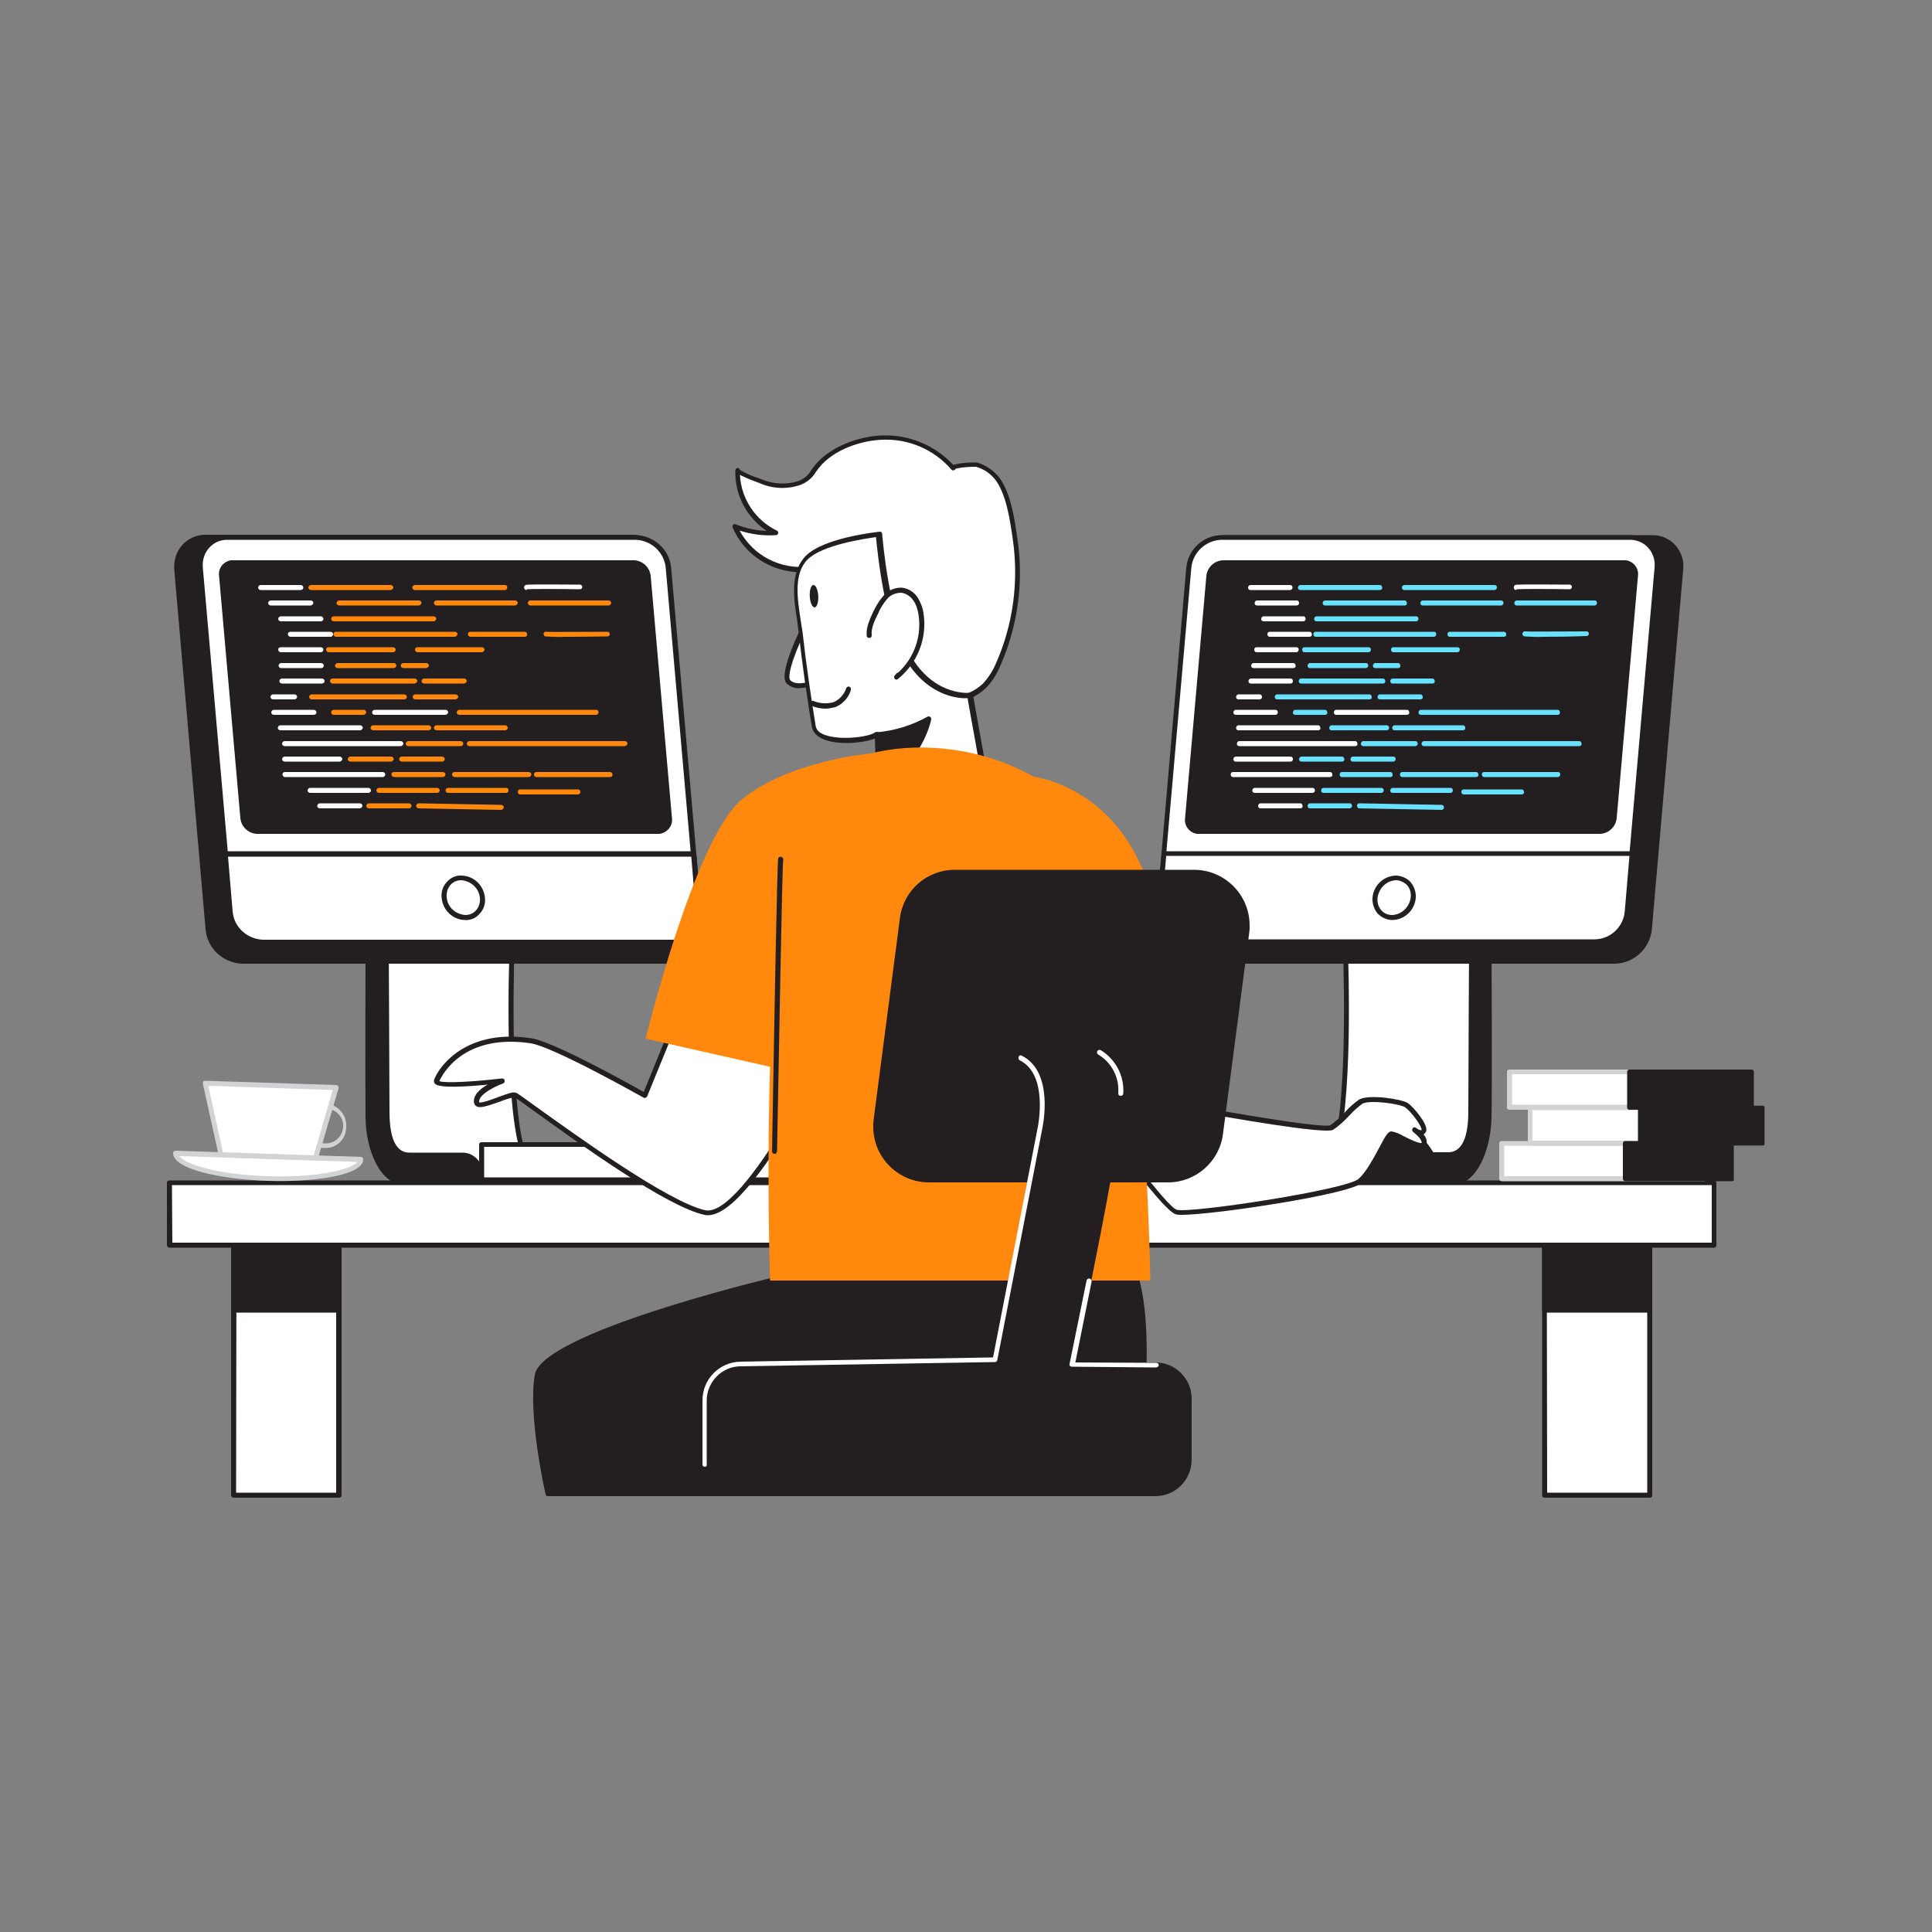 <?xml version="1.0" encoding="UTF-8" standalone="no"?> <svg xmlns="http://www.w3.org/2000/svg" xmlns:xlink="http://www.w3.org/1999/xlink" xmlns:serif="http://www.serif.com/" width="100%" height="100%" viewBox="0 0 500 500" version="1.1" xml:space="preserve" style="fill-rule:evenodd;clip-rule:evenodd;stroke-linejoin:round;stroke-miterlimit:2;"><rect x="0" y="0" width="500" height="500" fill="#808080" stroke="none"/> <g id="Screen_1_coding-2-31"> <path d="M132.6,243.8C132.6,243.8 130.9,285 135.5,298.6L156.6,298.6C158.8,298.6 160.8,300.1 161.5,302.2L162.6,306L108.8,306C104.7,303.3 101.3,299.8 98.8,295.7C95.2,289.3 97.4,243.9 97.4,243.9L132.6,243.9L132.6,243.8Z" style="fill:white;fill-rule:nonzero;"></path> <path d="M162.6,306.6L108.8,306.6C108.7,306.6 108.6,306.6 108.5,306.5C104.4,303.8 100.9,300.2 98.3,296C94.6,289.5 96.7,245.7 96.8,243.8C96.8,243.5 97.1,243.2 97.5,243.2L132.5,243.2C132.7,243.2 132.8,243.3 133,243.4C133.1,243.5 133.2,243.7 133.2,243.9C133.2,244.3 131.6,284.3 135.9,298L156.6,298C159.1,298 161.4,299.6 162.1,302.1L163.2,305.9C163.3,306.3 163.1,306.6 162.7,306.7C162.7,306.6 162.6,306.6 162.6,306.6ZM109,305.3L161.7,305.3L160.8,302.3C160.2,300.4 158.5,299.2 156.6,299.2L135.5,299.2C135.2,299.2 135,299 134.9,298.8C130.5,286.1 131.7,250.1 131.9,244.5L98.1,244.5C97.3,260.4 96.7,290.5 99.4,295.4C101.9,299.3 105.1,302.7 109,305.3Z" style="fill:rgb(35,31,32);fill-rule:nonzero;"></path> <path d="M100.1,287.7C100.1,296.3 102.7,298.9 106.1,298.9L119.6,298.9C121.5,298.9 123.2,300.1 123.9,301.9L125.4,306L104.6,306C99.3,306 95.5,297.9 95.3,289.3C95.1,280.7 95.3,243.8 95.3,243.8L99.9,243.8C99.9,243.8 100.1,279.1 100.1,287.7Z" style="fill:rgb(35,31,32);fill-rule:nonzero;"></path> <path d="M125.3,306.6L104.5,306.6C98.5,306.6 94.7,297.8 94.6,289.3C94.5,280.8 94.6,244.2 94.6,243.8C94.6,243.4 94.9,243.2 95.3,243.2L99.9,243.2C100.3,243.2 100.6,243.5 100.6,243.8C100.6,244.2 100.8,279.3 100.8,287.8C100.8,298.3 104.8,298.3 106.2,298.3L119.7,298.3C121.9,298.3 123.8,299.7 124.6,301.7L126.1,305.8C126.2,306 126.1,306.2 126,306.4C125.7,306.5 125.5,306.6 125.3,306.6ZM95.9,244.4C95.9,249.4 95.7,281.4 95.9,289.2C96.1,298 99.9,305.2 104.5,305.2L124.3,305.2L123.1,302C122.5,300.5 121.1,299.5 119.4,299.5L105.9,299.5C101.4,299.5 99.2,295.6 99.2,287.7C99.2,279.8 99.1,249.3 99,244.4L95.9,244.4Z" style="fill:rgb(35,31,32);fill-rule:nonzero;"></path> <path d="M172.6,147.4L180.7,240.4C181.2,244.4 178.4,248.1 174.3,248.7C174,248.7 173.7,248.8 173.4,248.8L62.6,248.8C58,248.6 54.3,245.1 53.9,240.5L45.8,147.5C45.3,143.5 48.1,139.8 52.2,139.2C52.5,139.2 52.8,139.1 53.1,139.1L164,139.1C168.5,139.3 172.2,142.8 172.6,147.4Z" style="fill:rgb(35,31,32);fill-rule:nonzero;"></path> <path d="M173.5,249.4L62.6,249.4C57.7,249.2 53.6,245.4 53.2,240.5L45.1,147.5C44.9,145.1 45.6,142.8 47.2,141C48.7,139.4 50.8,138.4 53,138.4L163.9,138.4C168.8,138.6 172.8,142.4 173.3,147.3L181.4,240.3C181.6,242.7 180.9,245 179.3,246.8C177.8,248.5 175.7,249.4 173.5,249.4ZM53,139.7C51.2,139.7 49.4,140.4 48.2,141.8C46.9,143.3 46.2,145.3 46.4,147.3L54.5,240.3C54.9,244.6 58.3,247.9 62.6,248L173.5,248C175.3,248 177.1,247.3 178.4,245.9C179.7,244.4 180.4,242.4 180.2,240.4L172.1,147.4C171.7,143.2 168.3,139.8 164,139.7L53,139.7Z" style="fill:rgb(35,31,32);fill-rule:nonzero;"></path> <path d="M173,147L180.8,235.8C181.3,239.7 178.6,243.2 174.8,243.7C174.5,243.7 174.2,243.8 173.8,243.8L68,243.8C63.6,243.6 60,240.2 59.7,235.8L51.8,147C51.3,143.2 54,139.6 57.8,139.1C58.1,139.1 58.4,139 58.8,139L164.7,139C169.1,139.2 172.6,142.6 173,147Z" style="fill:white;fill-rule:nonzero;"></path> <path d="M173.8,244.4L68,244.4C63.3,244.2 59.4,240.6 59,235.9L51.2,147.1C50.9,144.8 51.7,142.6 53.2,140.9C54.6,139.3 56.7,138.5 58.8,138.5L164.7,138.5C169.4,138.7 173.3,142.3 173.7,147L181.5,235.8C181.8,238.1 181,240.3 179.5,242C178,243.6 176,244.4 173.8,244.4ZM58.8,139.7C57,139.7 55.4,140.4 54.2,141.7C52.9,143.1 52.3,145 52.5,147L60.3,235.8C60.6,239.9 64,243 68,243.1L173.8,243.1C175.6,243.1 177.2,242.4 178.4,241.1C179.7,239.7 180.3,237.8 180.1,235.9L172.3,147.1C172,143.1 168.7,139.9 164.6,139.7L58.8,139.7Z" style="fill:rgb(35,31,32);fill-rule:nonzero;"></path> <path d="M179.5,220.9L180.8,235.8C181.3,239.7 178.6,243.2 174.8,243.7C174.5,243.7 174.2,243.8 173.8,243.8L68,243.8C63.6,243.6 60,240.2 59.7,235.8L58.4,220.9L179.5,220.9Z" style="fill:white;fill-rule:nonzero;"></path> <path d="M173.8,244.4L68,244.4C63.3,244.2 59.4,240.6 59,235.9L57.7,221C57.7,220.8 57.7,220.6 57.9,220.5C58,220.4 58.2,220.3 58.4,220.3L179.6,220.3C179.9,220.3 180.2,220.6 180.2,220.9L181.5,235.8C181.8,238.1 181,240.3 179.5,242C178,243.6 175.9,244.4 173.8,244.4ZM59,221.6L60.2,235.8C60.5,239.9 63.9,243 68,243.2L173.8,243.2C175.6,243.2 177.2,242.5 178.4,241.2C179.7,239.8 180.3,237.9 180.1,236L178.9,221.7L59,221.7L59,221.6Z" style="fill:rgb(35,31,32);fill-rule:nonzero;"></path> <g transform="matrix(0.831,-0.557,0.557,0.831,-109.058,106.08)"> <ellipse cx="119.9" cy="232.3" rx="4.8" ry="5.3" style="fill:white;"></ellipse> </g> <path d="M120.3,238.1C117.1,238 114.6,235.5 114.3,232.4C114.1,230.9 114.6,229.3 115.7,228.2C116.7,227.1 118,226.5 119.5,226.6C122.7,226.7 125.2,229.2 125.5,232.3C125.7,233.8 125.2,235.4 124.1,236.5C123.2,237.6 121.8,238.2 120.3,238.1ZM119.4,227.8C118.3,227.8 117.3,228.2 116.6,229C115.8,229.9 115.5,231.1 115.6,232.2C115.8,234.7 117.8,236.6 120.4,236.8C121.5,236.8 122.5,236.4 123.2,235.6C124,234.7 124.3,233.5 124.2,232.4C124,229.9 121.9,228 119.4,227.8Z" style="fill:rgb(35,31,32);fill-rule:nonzero;"></path> <path d="M59.8,145L164.1,145C166.4,145.1 168.2,146.9 168.4,149.1L173.9,211.7C174.2,213.7 172.7,215.5 170.7,215.8L66.5,215.8C64.2,215.7 62.4,213.9 62.2,211.7L56.7,149.1C56.4,147.1 57.8,145.3 59.8,145Z" style="fill:rgb(35,31,32);fill-rule:nonzero;"></path> <path d="M77.8,152.7L67.5,152.7C67.1,152.7 66.8,152.4 66.8,152.1C66.8,151.7 67.1,151.4 67.5,151.4L77.8,151.4C78.2,151.4 78.5,151.7 78.5,152.1C78.5,152.4 78.2,152.7 77.8,152.7Z" style="fill:white;fill-rule:nonzero;"></path> <path d="M101.1,152.7L80.5,152.7C80.1,152.7 79.8,152.4 79.8,152.1C79.8,151.7 80.1,151.4 80.5,151.4L101.1,151.4C101.5,151.4 101.8,151.7 101.8,152.1C101.7,152.4 101.4,152.7 101.1,152.7Z" style="fill:rgb(255,136,13);fill-rule:nonzero;"></path> <path d="M108.3,156.7L87.8,156.7C87.4,156.7 87.1,156.4 87.1,156.1C87.1,155.7 87.4,155.4 87.8,155.4L108.4,155.4C108.8,155.4 109.1,155.7 109.1,156.1C109,156.4 108.7,156.7 108.3,156.7Z" style="fill:rgb(255,136,13);fill-rule:nonzero;"></path> <path d="M80.4,156.7L70.1,156.7C69.7,156.7 69.4,156.4 69.4,156.1C69.4,155.7 69.7,155.4 70.1,155.4L80.4,155.4C80.8,155.4 81.1,155.7 81.1,156.1C81,156.4 80.7,156.7 80.4,156.7Z" style="fill:white;fill-rule:nonzero;"></path> <path d="M83,160.8L72.7,160.8C72.3,160.8 72,160.5 72,160.2C72,159.8 72.3,159.5 72.7,159.5L83,159.5C83.4,159.5 83.7,159.8 83.7,160.2C83.7,160.5 83.4,160.8 83,160.8Z" style="fill:white;fill-rule:nonzero;"></path> <path d="M112.2,160.8L86.4,160.8C86,160.8 85.7,160.5 85.7,160.2C85.7,159.8 86,159.5 86.4,159.5L112.2,159.5C112.6,159.5 112.9,159.8 112.9,160.2C112.8,160.5 112.5,160.8 112.2,160.8Z" style="fill:rgb(255,136,13);fill-rule:nonzero;"></path> <path d="M85.6,164.8L75.2,164.8C74.8,164.8 74.5,164.5 74.5,164.1C74.5,163.7 74.8,163.5 75.2,163.5L85.5,163.5C85.9,163.5 86.2,163.8 86.2,164.1C86.2,164.5 85.9,164.8 85.6,164.8Z" style="fill:white;fill-rule:nonzero;"></path> <path d="M117.7,164.8L87,164.8C86.6,164.8 86.3,164.5 86.3,164.1C86.3,163.7 86.6,163.5 87,163.5L117.7,163.5C118.1,163.5 118.4,163.8 118.4,164.1C118.3,164.5 118,164.8 117.7,164.8Z" style="fill:rgb(255,136,13);fill-rule:nonzero;"></path> <path d="M83,168.8L72.7,168.8C72.3,168.8 72,168.5 72,168.1C72,167.7 72.3,167.5 72.7,167.5L83,167.5C83.4,167.5 83.7,167.8 83.7,168.1C83.7,168.5 83.4,168.8 83,168.8Z" style="fill:white;fill-rule:nonzero;"></path> <path d="M101.7,168.8L85.1,168.8C84.7,168.8 84.4,168.5 84.4,168.1C84.4,167.7 84.7,167.5 85.1,167.5L101.7,167.5C102.1,167.5 102.4,167.8 102.4,168.1C102.4,168.5 102.1,168.8 101.7,168.8Z" style="fill:rgb(255,136,13);fill-rule:nonzero;"></path> <path d="M124.7,168.8L108.1,168.8C107.7,168.8 107.4,168.5 107.4,168.1C107.4,167.7 107.7,167.5 108.1,167.5L124.7,167.5C125.1,167.5 125.4,167.8 125.4,168.1C125.3,168.5 125,168.8 124.7,168.8Z" style="fill:rgb(255,136,13);fill-rule:nonzero;"></path> <path d="M83.2,172.9L72.8,172.9C72.4,172.9 72.1,172.6 72.1,172.3C72.1,171.9 72.4,171.6 72.8,171.6L83.1,171.6C83.5,171.6 83.8,171.9 83.8,172.3C83.8,172.6 83.5,172.9 83.2,172.9Z" style="fill:white;fill-rule:nonzero;"></path> <path d="M101.9,172.9L87.4,172.9C87,172.9 86.7,172.6 86.7,172.3C86.7,171.9 87,171.6 87.4,171.6L101.9,171.6C102.3,171.6 102.6,171.9 102.6,172.3C102.5,172.6 102.2,172.9 101.9,172.9Z" style="fill:rgb(255,136,13);fill-rule:nonzero;"></path> <path d="M110.3,172.9L104.4,172.9C104,172.9 103.7,172.6 103.7,172.3C103.7,171.9 104,171.6 104.4,171.6L110.3,171.6C110.7,171.6 111,171.9 111,172.3C110.9,172.6 110.6,172.9 110.3,172.9Z" style="fill:rgb(255,136,13);fill-rule:nonzero;"></path> <path d="M83.3,176.9L73,176.9C72.6,176.9 72.3,176.6 72.3,176.3C72.3,175.9 72.6,175.6 73,175.6L83.3,175.6C83.7,175.6 84,175.9 84,176.3C84,176.6 83.7,176.9 83.3,176.9Z" style="fill:white;fill-rule:nonzero;"></path> <path d="M107.2,176.9L86.1,176.9C85.7,176.9 85.4,176.6 85.4,176.3C85.4,175.9 85.7,175.6 86.1,175.6L107.3,175.6C107.7,175.6 108,175.9 108,176.3C107.9,176.6 107.6,176.9 107.2,176.9Z" style="fill:rgb(255,136,13);fill-rule:nonzero;"></path> <path d="M120.1,176.9L109.8,176.9C109.4,176.9 109.1,176.6 109.1,176.3C109.1,175.9 109.4,175.6 109.8,175.6L120.1,175.6C120.5,175.6 120.8,175.9 120.8,176.3C120.7,176.6 120.4,176.9 120.1,176.9Z" style="fill:rgb(255,136,13);fill-rule:nonzero;"></path> <path d="M76.2,181L70.7,181C70.3,181 70,180.7 70,180.4C70,180 70.3,179.7 70.7,179.7L76.2,179.7C76.6,179.7 76.9,180 76.9,180.4C76.8,180.7 76.6,181 76.2,181Z" style="fill:white;fill-rule:nonzero;"></path> <path d="M104.7,181L80.7,181C80.3,181 80,180.7 80,180.4C80,180 80.3,179.7 80.7,179.7L104.6,179.7C105,179.7 105.3,180 105.3,180.4C105.3,180.7 105,181 104.7,181Z" style="fill:rgb(255,136,13);fill-rule:nonzero;"></path> <path d="M81.2,185L70.9,185C70.5,185 70.2,184.7 70.2,184.4C70.2,184 70.5,183.7 70.9,183.7L81.2,183.7C81.6,183.7 81.9,184 81.9,184.4C81.9,184.7 81.6,185 81.2,185Z" style="fill:white;fill-rule:nonzero;"></path> <path d="M93.2,189L72.6,189C72.2,189 71.9,188.7 71.9,188.4C71.9,188 72.2,187.7 72.6,187.7L93.2,187.7C93.6,187.7 93.9,188 93.9,188.4C93.8,188.7 93.5,189 93.2,189Z" style="fill:white;fill-rule:nonzero;"></path> <path d="M110.9,189L96.6,189C96.2,189 95.9,188.7 95.9,188.4C95.9,188 96.2,187.7 96.6,187.7L110.9,187.7C111.3,187.7 111.6,188 111.6,188.4C111.6,188.7 111.3,189 110.9,189Z" style="fill:rgb(255,136,13);fill-rule:nonzero;"></path> <path d="M130.7,189L113,189C112.6,189 112.3,188.7 112.3,188.4C112.3,188 112.6,187.7 113,187.7L130.7,187.7C131.1,187.7 131.4,188 131.4,188.4C131.4,188.7 131.1,189 130.7,189Z" style="fill:rgb(255,136,13);fill-rule:nonzero;"></path> <path d="M103.7,193.1L73.7,193.1C73.3,193.1 73,192.8 73,192.5C73,192.1 73.3,191.8 73.7,191.8L103.7,191.8C104.1,191.8 104.4,192.1 104.4,192.5C104.3,192.8 104,193.1 103.7,193.1Z" style="fill:white;fill-rule:nonzero;"></path> <path d="M119.2,193.1L105.7,193.1C105.3,193.1 105,192.8 105,192.5C105,192.1 105.3,191.8 105.7,191.8L119.2,191.8C119.6,191.8 119.9,192.1 119.9,192.5C119.9,192.8 119.6,193.1 119.2,193.1Z" style="fill:rgb(255,136,13);fill-rule:nonzero;"></path> <path d="M161.7,193.1L121.5,193.1C121.1,193.1 120.8,192.8 120.8,192.5C120.8,192.1 121.1,191.8 121.5,191.8L161.7,191.8C162.1,191.8 162.4,192.1 162.4,192.5C162.3,192.8 162,193.1 161.7,193.1Z" style="fill:rgb(255,136,13);fill-rule:nonzero;"></path> <path d="M87.9,197.1L73.7,197.1C73.3,197.1 73,196.8 73,196.5C73,196.1 73.3,195.8 73.7,195.8L87.9,195.8C88.3,195.8 88.6,196.1 88.6,196.5C88.5,196.8 88.2,197.1 87.9,197.1Z" style="fill:white;fill-rule:nonzero;"></path> <path d="M101.2,197.1L90.7,197.1C90.3,197.1 90,196.8 90,196.5C90,196.1 90.3,195.8 90.7,195.8L101.2,195.8C101.6,195.8 101.9,196.1 101.9,196.5C101.8,196.8 101.5,197.1 101.2,197.1Z" style="fill:rgb(255,136,13);fill-rule:nonzero;"></path> <path d="M114.4,197.1L104,197.1C103.6,197.1 103.3,196.8 103.3,196.5C103.3,196.1 103.6,195.8 104,195.8L114.4,195.8C114.8,195.8 115.1,196.1 115.1,196.5C115.1,196.8 114.8,197.1 114.4,197.1Z" style="fill:rgb(255,136,13);fill-rule:nonzero;"></path> <path d="M99,201.1L73.8,201.1C73.4,201.1 73.1,200.8 73.1,200.4C73.1,200 73.4,199.8 73.8,199.8L99,199.8C99.4,199.8 99.7,200.1 99.7,200.4C99.7,200.8 99.4,201.1 99,201.1Z" style="fill:white;fill-rule:nonzero;"></path> <path d="M114.6,201.1L102,201.1C101.6,201.1 101.3,200.8 101.3,200.4C101.3,200 101.6,199.8 102,199.8L114.6,199.8C115,199.8 115.3,200.1 115.3,200.4C115.2,200.8 115,201.1 114.6,201.1Z" style="fill:rgb(255,136,13);fill-rule:nonzero;"></path> <path d="M136.8,201.1L117.7,201.1C117.3,201.1 117,200.8 117,200.4C117,200 117.3,199.8 117.7,199.8L136.8,199.8C137.2,199.8 137.5,200.1 137.5,200.4C137.5,200.8 137.2,201.1 136.8,201.1Z" style="fill:rgb(255,136,13);fill-rule:nonzero;"></path> <path d="M157.9,201.1L138.8,201.1C138.4,201.1 138.2,200.8 138.2,200.4C138.2,200 138.5,199.8 138.8,199.8L157.9,199.8C158.3,199.8 158.5,200.1 158.5,200.4C158.6,200.8 158.3,201.1 157.9,201.1Z" style="fill:rgb(255,136,13);fill-rule:nonzero;"></path> <path d="M95.3,205.2L80.3,205.2C79.9,205.2 79.6,204.9 79.6,204.6C79.6,204.2 79.9,203.9 80.3,203.9L95.3,203.9C95.7,203.9 96,204.2 96,204.6C96,204.9 95.7,205.2 95.3,205.2Z" style="fill:white;fill-rule:nonzero;"></path> <path d="M113.1,205.2L98.1,205.2C97.7,205.2 97.4,204.9 97.4,204.6C97.4,204.2 97.7,203.9 98.1,203.9L113.1,203.9C113.5,203.9 113.8,204.2 113.8,204.6C113.8,204.9 113.5,205.2 113.1,205.2Z" style="fill:rgb(255,136,13);fill-rule:nonzero;"></path> <path d="M131,205.2L116,205.2C115.6,205.2 115.3,204.9 115.3,204.6C115.3,204.2 115.6,203.9 116,203.9L131,203.9C131.4,203.9 131.6,204.2 131.6,204.6C131.6,204.9 131.4,205.2 131,205.2Z" style="fill:rgb(255,136,13);fill-rule:nonzero;"></path> <path d="M149.6,205.6L134.6,205.6C134.2,205.6 134,205.3 134,204.9C134,204.5 134.3,204.3 134.6,204.3L149.6,204.3C150,204.3 150.2,204.6 150.2,204.9C150.2,205.3 149.9,205.6 149.6,205.6Z" style="fill:rgb(255,136,13);fill-rule:nonzero;"></path> <path d="M93.1,209.2L82.8,209.2C82.4,209.2 82.1,208.9 82.1,208.6C82.1,208.2 82.4,207.9 82.8,207.9L93.1,207.9C93.5,207.9 93.8,208.2 93.8,208.6C93.7,208.9 93.4,209.2 93.1,209.2Z" style="fill:white;fill-rule:nonzero;"></path> <path d="M105.8,209.2L95.5,209.2C95.1,209.2 94.8,208.9 94.8,208.6C94.8,208.2 95.1,207.9 95.5,207.9L105.8,207.9C106.2,207.9 106.5,208.2 106.5,208.6C106.5,208.9 106.2,209.2 105.8,209.2Z" style="fill:rgb(255,136,13);fill-rule:nonzero;"></path> <path d="M129.7,209.6L108.4,209.2C108,209.2 107.7,208.9 107.7,208.6C107.7,208.2 108,207.9 108.4,207.9L129.7,208.3C130.1,208.3 130.4,208.6 130.4,209C130.3,209.3 130,209.6 129.7,209.6Z" style="fill:rgb(255,136,13);fill-rule:nonzero;"></path> <path d="M135.8,164.8L121.8,164.8C121.4,164.8 121.1,164.5 121.1,164.1C121.1,163.7 121.4,163.5 121.8,163.5L135.8,163.5C136.2,163.5 136.4,163.8 136.4,164.1C136.5,164.5 136.2,164.8 135.8,164.8Z" style="fill:rgb(255,136,13);fill-rule:nonzero;"></path> <path d="M146.1,164.8C144.4,164.9 142.8,164.8 141.1,164.7C140.8,164.6 140.6,164.2 140.7,163.9C140.8,163.6 141.1,163.4 141.4,163.5C142.1,163.6 151.2,163.5 157.2,163.5C157.6,163.5 157.8,163.8 157.8,164.1C157.8,164.5 157.5,164.7 157.2,164.7C152,164.8 148.5,164.8 146.1,164.8Z" style="fill:rgb(255,136,13);fill-rule:nonzero;"></path> <path d="M133.3,156.7L113,156.7C112.6,156.7 112.3,156.4 112.3,156.1C112.3,155.7 112.6,155.4 113,155.4L133.3,155.4C133.7,155.4 134,155.7 134,156.1C133.9,156.4 133.6,156.7 133.3,156.7Z" style="fill:rgb(255,136,13);fill-rule:nonzero;"></path> <path d="M157.5,156.7L137.3,156.7C136.9,156.7 136.6,156.4 136.6,156.1C136.6,155.7 136.9,155.4 137.3,155.4L157.5,155.4C157.9,155.4 158.2,155.7 158.2,156.1C158.1,156.4 157.8,156.7 157.5,156.7Z" style="fill:rgb(255,136,13);fill-rule:nonzero;"></path> <path d="M130.7,152.7L107.3,152.7C106.9,152.7 106.7,152.3 106.7,152C106.7,151.7 107.1,151.4 107.4,151.4L130.7,151.4C131.1,151.4 131.3,151.7 131.3,152C131.3,152.4 131,152.7 130.7,152.7Z" style="fill:rgb(255,136,13);fill-rule:nonzero;"></path> <path d="M136.3,152.7C136,152.7 135.8,152.6 135.7,152.3C135.5,152 135.7,151.6 136,151.4C136.2,151.3 136.4,151.2 150.1,151.3C150.4,151.3 150.7,151.6 150.7,151.9C150.7,152.3 150.4,152.5 150,152.5C145.1,152.4 137.1,152.4 136.3,152.5L136.3,152.7Z" style="fill:white;fill-rule:nonzero;"></path> <path d="M117.9,181L107.5,181C107.1,181 106.8,180.7 106.8,180.4C106.8,180 107.1,179.7 107.5,179.7L117.9,179.7C118.3,179.7 118.6,180 118.6,180.4C118.5,180.7 118.2,181 117.9,181Z" style="fill:rgb(255,136,13);fill-rule:nonzero;"></path> <path d="M94.1,185L86.4,185C86,185 85.7,184.7 85.7,184.4C85.7,184 86,183.7 86.4,183.7L94.1,183.7C94.5,183.7 94.8,184 94.8,184.4C94.7,184.7 94.4,185 94.1,185Z" style="fill:rgb(255,136,13);fill-rule:nonzero;"></path> <path d="M115.2,185L97,185C96.6,185 96.3,184.7 96.3,184.4C96.3,184 96.6,183.7 97,183.7L115.3,183.7C115.7,183.7 116,184 116,184.4C115.9,184.7 115.6,185 115.2,185Z" style="fill:white;fill-rule:nonzero;"></path> <path d="M154.3,185L118.9,185C118.5,185 118.2,184.7 118.2,184.4C118.2,184 118.5,183.7 118.9,183.7L154.3,183.7C154.7,183.7 154.9,184 154.9,184.4C154.9,184.7 154.6,185 154.3,185Z" style="fill:rgb(255,136,13);fill-rule:nonzero;"></path> </g> <g id="Screen_2_coding-2-31"> <path d="M348.1,243.8C348.1,243.8 349.8,285 345.2,298.6L324.1,298.6C321.9,298.6 319.9,300.1 319.2,302.2L318.1,306L371.9,306C376,303.3 379.4,299.8 381.9,295.7C385.5,289.3 383.3,243.9 383.3,243.9L348.1,243.9L348.1,243.8Z" style="fill:white;fill-rule:nonzero;"></path> <path d="M371.9,306.6L318.1,306.6C317.9,306.6 317.7,306.5 317.6,306.3C317.5,306.1 317.4,305.9 317.5,305.7L318.6,301.9C319.3,299.5 321.5,297.8 324.1,297.8L344.8,297.8C349.2,284.1 347.5,244.1 347.5,243.7C347.5,243.5 347.6,243.4 347.7,243.2C347.8,243.1 348,243 348.2,243L383.3,243C383.6,243 383.9,243.3 383.9,243.6C384,245.5 386.1,289.4 382.4,295.8C379.8,300 376.4,303.6 372.2,306.3C372.1,306.5 372,306.6 371.9,306.6ZM319,305.3L371.7,305.3C375.6,302.7 378.9,299.3 381.3,295.3C384,290.5 383.4,260.3 382.6,244.4L348.8,244.4C349,250 350.2,286 345.8,298.7C345.7,299 345.5,299.1 345.2,299.1L324.1,299.1C322.2,299.1 320.4,300.4 319.9,302.2L319,305.3Z" style="fill:rgb(35,31,32);fill-rule:nonzero;"></path> <path d="M380.6,287.7C380.6,296.3 378,298.9 374.6,298.9L361.1,298.9C359.2,298.9 357.5,300.1 356.8,301.9L355.3,306L376.1,306C381.4,306 385.2,297.9 385.4,289.3C385.6,280.7 385.4,243.8 385.4,243.8L380.8,243.8C380.8,243.8 380.6,279.1 380.6,287.7Z" style="fill:rgb(35,31,32);fill-rule:nonzero;"></path> <path d="M376.1,306.6L355.3,306.6C355.1,306.6 354.9,306.5 354.8,306.3C354.7,306.1 354.7,305.9 354.7,305.7L356.2,301.6C357,299.6 358.9,298.2 361.1,298.2L374.6,298.2C375.9,298.2 380,298.2 380,287.7C380,279.2 380.2,244.1 380.2,243.8C380.2,243.4 380.5,243.2 380.8,243.2L385.4,243.2C385.8,243.2 386,243.5 386,243.8C386,244.2 386.2,280.8 386,289.3C385.8,297.8 382.1,306.6 376.1,306.6ZM356.3,305.3L376.1,305.3C380.7,305.3 384.6,298.1 384.7,289.3C384.8,281.4 384.7,249.4 384.7,244.5L381.4,244.5C381.4,249.4 381.2,279.9 381.2,287.8C381.2,295.7 379,299.6 374.5,299.6L361,299.6C359.4,299.6 357.9,300.6 357.4,302.1L356.3,305.3Z" style="fill:rgb(35,31,32);fill-rule:nonzero;"></path> <path d="M308.1,147.4L300,240.4C299.5,244.4 302.3,248.1 306.4,248.7C306.7,248.7 307,248.8 307.3,248.8L418.2,248.8C422.8,248.6 426.5,245.1 426.9,240.5L435,147.5C435.5,143.5 432.7,139.8 428.7,139.2C428.4,139.2 428.1,139.1 427.8,139.1L316.8,139.1C312.2,139.3 308.4,142.8 308.1,147.4Z" style="fill:rgb(35,31,32);fill-rule:nonzero;"></path> <path d="M418.1,249.4L307.2,249.4C305,249.4 302.9,248.5 301.4,246.9C299.8,245.1 299,242.8 299.3,240.4L307.4,147.4C307.8,142.5 311.9,138.7 316.8,138.5L427.7,138.5C429.9,138.5 432,139.4 433.5,141C435.1,142.8 435.9,145.1 435.6,147.5L427.5,240.5C427,245.4 423,249.2 418.1,249.4ZM316.8,139.7C312.5,139.9 309.1,143.2 308.7,147.4L300.6,240.4C300.4,242.4 301,244.4 302.4,245.9C303.6,247.3 305.4,248 307.3,248L418.2,248C422.5,247.8 425.9,244.5 426.3,240.3L434.4,147.3C434.6,145.3 434,143.3 432.6,141.8C431.4,140.4 429.6,139.7 427.7,139.7L316.8,139.7Z" style="fill:rgb(35,31,32);fill-rule:nonzero;"></path> <path d="M307.7,147L299.9,235.8C299.4,239.7 302.1,243.2 305.9,243.7C306.2,243.7 306.5,243.8 306.8,243.8L412.7,243.8C417.1,243.6 420.7,240.2 421,235.8L428.8,147C429.3,143.2 426.6,139.6 422.8,139.1C422.5,139.1 422.1,139 421.8,139L316,139C311.6,139.2 308.1,142.6 307.7,147Z" style="fill:white;fill-rule:nonzero;"></path> <path d="M412.7,244.4L306.9,244.4C304.8,244.4 302.8,243.5 301.3,242C299.8,240.3 299.1,238 299.3,235.8L307,147C307.4,142.3 311.3,138.6 316,138.5L421.9,138.5C424,138.5 426,139.4 427.5,140.9C429,142.6 429.7,144.9 429.5,147.1L421.7,235.9C421.3,240.6 417.4,244.2 412.7,244.4ZM308.3,147.1L300.5,235.9C300.3,237.8 300.9,239.7 302.2,241.1C303.4,242.4 305.1,243.1 306.8,243.1L412.7,243.1C416.8,243 420.1,239.8 420.4,235.7L428.2,146.9C428.4,145 427.8,143.1 426.5,141.7C425.3,140.4 423.6,139.7 421.9,139.7L316,139.7C311.9,139.9 308.6,143.1 308.3,147.1Z" style="fill:rgb(35,31,32);fill-rule:nonzero;"></path> <path d="M301.2,220.9L299.9,235.8C299.4,239.7 302.1,243.2 305.9,243.7C306.2,243.7 306.5,243.8 306.8,243.8L412.7,243.8C417.1,243.6 420.7,240.2 421,235.8L422.3,220.9L301.2,220.9Z" style="fill:white;fill-rule:nonzero;"></path> <path d="M412.7,244.4L306.9,244.4C304.8,244.4 302.8,243.5 301.3,242C299.8,240.3 299.1,238 299.3,235.8L300.6,220.9C300.6,220.6 300.9,220.3 301.2,220.3L422.3,220.3C422.5,220.3 422.6,220.4 422.8,220.5C422.9,220.6 423,220.8 423,221L421.7,235.9C421.3,240.6 417.5,244.2 412.7,244.4ZM301.8,221.6L300.6,235.9C300.4,237.8 301,239.7 302.3,241.1C303.5,242.4 305.2,243.1 306.9,243.1L412.8,243.1C416.9,243 420.2,239.8 420.5,235.7L421.7,221.5L301.8,221.5L301.8,221.6Z" style="fill:rgb(35,31,32);fill-rule:nonzero;"></path> <g transform="matrix(0.557,-0.831,0.831,0.557,-33.05,402.7)"> <ellipse cx="360.8" cy="232.3" rx="5.3" ry="4.8" style="fill:white;"></ellipse> </g> <path d="M360.4,238.1C359,238.1 357.6,237.5 356.6,236.5C355.6,235.4 355.1,233.8 355.2,232.3C355.5,229.1 358.1,226.7 361.2,226.6C362.6,226.6 364,227.2 365,228.2C366,229.4 366.5,230.9 366.4,232.4C366.1,235.6 363.5,238 360.4,238.1ZM361.3,227.8C358.8,227.9 356.8,229.9 356.5,232.4C356.4,233.6 356.7,234.7 357.5,235.6C358.2,236.4 359.2,236.8 360.3,236.8C362.8,236.7 364.8,234.7 365.1,232.2C365.2,231 364.9,229.9 364.1,229C363.3,228.3 362.3,227.8 361.3,227.8Z" style="fill:rgb(35,31,32);fill-rule:nonzero;"></path> <path d="M420.8,145L316.5,145C314.2,145.1 312.4,146.9 312.2,149.1L306.7,211.7C306.4,213.7 307.8,215.5 309.8,215.8L414.1,215.8C416.4,215.7 418.2,213.9 418.4,211.7L423.9,149.1C424.2,147.1 422.8,145.3 420.8,145Z" style="fill:rgb(35,31,32);fill-rule:nonzero;"></path> <path d="M333.9,152.7L323.6,152.7C323.2,152.7 323,152.4 323,152.1C323,151.7 323.3,151.4 323.6,151.4L333.9,151.4C334.3,151.4 334.5,151.7 334.5,152.1C334.5,152.4 334.2,152.7 333.9,152.7Z" style="fill:white;fill-rule:nonzero;"></path> <path d="M357.1,152.7L336.5,152.7C336.1,152.7 335.9,152.4 335.9,152.1C335.9,151.7 336.2,151.4 336.5,151.4L357.1,151.4C357.5,151.4 357.7,151.7 357.7,152.1C357.8,152.4 357.5,152.7 357.1,152.7Z" style="fill:rgb(104,225,253);fill-rule:nonzero;"></path> <path d="M363.5,156.7L342.9,156.7C342.5,156.7 342.3,156.4 342.3,156.1C342.3,155.7 342.6,155.4 342.9,155.4L363.5,155.4C363.9,155.4 364.1,155.7 364.1,156.1C364.2,156.4 363.9,156.7 363.5,156.7Z" style="fill:rgb(104,225,253);fill-rule:nonzero;"></path> <path d="M335.6,156.7L325.3,156.7C324.9,156.7 324.7,156.4 324.7,156.1C324.7,155.7 325,155.4 325.3,155.4L335.6,155.4C336,155.4 336.2,155.7 336.2,156.1C336.2,156.4 335.9,156.7 335.6,156.7Z" style="fill:white;fill-rule:nonzero;"></path> <path d="M337.3,160.8L327,160.8C326.6,160.8 326.4,160.5 326.4,160.2C326.4,159.8 326.7,159.5 327,159.5L337.3,159.5C337.7,159.5 337.9,159.8 337.9,160.2C337.9,160.5 337.6,160.8 337.3,160.8Z" style="fill:white;fill-rule:nonzero;"></path> <path d="M366.5,160.8L340.7,160.8C340.3,160.8 340.1,160.5 340.1,160.2C340.1,159.8 340.4,159.5 340.7,159.5L366.5,159.5C366.9,159.5 367.1,159.8 367.1,160.2C367.1,160.5 366.8,160.8 366.5,160.8Z" style="fill:rgb(104,225,253);fill-rule:nonzero;"></path> <path d="M338.9,164.8L328.6,164.8C328.2,164.8 328,164.5 328,164.1C328,163.7 328.3,163.5 328.6,163.5L338.9,163.5C339.3,163.5 339.5,163.8 339.5,164.1C339.6,164.5 339.3,164.8 338.9,164.8Z" style="fill:white;fill-rule:nonzero;"></path> <path d="M371.1,164.8L340.5,164.8C340.1,164.8 339.9,164.5 339.9,164.1C339.9,163.7 340.2,163.5 340.5,163.5L371.1,163.5C371.5,163.5 371.7,163.8 371.7,164.1C371.7,164.5 371.4,164.8 371.1,164.8Z" style="fill:rgb(104,225,253);fill-rule:nonzero;"></path> <path d="M335.5,168.8L325.2,168.8C324.8,168.8 324.6,168.5 324.6,168.1C324.6,167.7 324.9,167.5 325.2,167.5L335.5,167.5C335.9,167.5 336.1,167.8 336.1,168.1C336.1,168.5 335.8,168.8 335.5,168.8Z" style="fill:white;fill-rule:nonzero;"></path> <path d="M354.2,168.8L337.6,168.8C337.2,168.8 337,168.5 337,168.1C337,167.7 337.3,167.5 337.6,167.5L354.2,167.5C354.6,167.5 354.8,167.8 354.8,168.1C354.8,168.5 354.5,168.8 354.2,168.8Z" style="fill:rgb(104,225,253);fill-rule:nonzero;"></path> <path d="M377.2,168.8L360.6,168.8C360.2,168.8 360,168.5 360,168.1C360,167.7 360.3,167.5 360.6,167.5L377.2,167.5C377.6,167.5 377.8,167.8 377.8,168.1C377.8,168.5 377.5,168.8 377.2,168.8Z" style="fill:rgb(104,225,253);fill-rule:nonzero;"></path> <path d="M334.7,172.9L324.4,172.9C324,172.9 323.8,172.6 323.8,172.3C323.8,171.9 324.1,171.6 324.4,171.6L334.7,171.6C335.1,171.6 335.3,171.9 335.3,172.3C335.4,172.6 335.1,172.9 334.7,172.9Z" style="fill:white;fill-rule:nonzero;"></path> <path d="M353.5,172.9L339,172.9C338.6,172.9 338.4,172.6 338.4,172.3C338.4,171.9 338.7,171.6 339,171.6L353.5,171.6C353.9,171.6 354.1,171.9 354.1,172.3C354.1,172.6 353.8,172.9 353.5,172.9Z" style="fill:rgb(104,225,253);fill-rule:nonzero;"></path> <path d="M361.8,172.9L355.9,172.9C355.5,172.9 355.3,172.6 355.3,172.3C355.3,171.9 355.6,171.6 355.9,171.6L361.8,171.6C362.2,171.6 362.4,171.9 362.4,172.3C362.5,172.6 362.2,172.9 361.8,172.9Z" style="fill:rgb(104,225,253);fill-rule:nonzero;"></path> <path d="M334,176.9L323.7,176.9C323.3,176.9 323.1,176.6 323.1,176.3C323.1,175.9 323.4,175.6 323.7,175.6L334,175.6C334.4,175.6 334.6,175.9 334.6,176.3C334.6,176.6 334.4,176.9 334,176.9Z" style="fill:white;fill-rule:nonzero;"></path> <path d="M357.9,176.9L336.7,176.9C336.3,176.9 336.1,176.6 336.1,176.3C336.1,175.9 336.4,175.6 336.7,175.6L357.9,175.6C358.3,175.6 358.5,175.9 358.5,176.3C358.6,176.6 358.3,176.9 357.9,176.9Z" style="fill:rgb(104,225,253);fill-rule:nonzero;"></path> <path d="M370.7,176.9L360.4,176.9C360,176.9 359.8,176.6 359.8,176.3C359.8,175.9 360.1,175.6 360.4,175.6L370.7,175.6C371.1,175.6 371.3,175.9 371.3,176.3C371.4,176.6 371.1,176.9 370.7,176.9Z" style="fill:rgb(104,225,253);fill-rule:nonzero;"></path> <path d="M326,181L320.5,181C320.1,181 319.9,180.7 319.9,180.4C319.9,180 320.2,179.7 320.5,179.7L326,179.7C326.4,179.7 326.6,180 326.6,180.4C326.6,180.7 326.4,181 326,181Z" style="fill:white;fill-rule:nonzero;"></path> <path d="M354.4,181L330.5,181C330.1,181 329.9,180.7 329.9,180.4C329.9,180 330.2,179.7 330.5,179.7L354.4,179.7C354.8,179.7 355,180 355,180.4C355.1,180.7 354.8,181 354.4,181Z" style="fill:rgb(104,225,253);fill-rule:nonzero;"></path> <path d="M330.1,185L319.8,185C319.4,185 319.2,184.7 319.2,184.4C319.2,184 319.5,183.7 319.8,183.7L330.1,183.7C330.5,183.7 330.7,184 330.7,184.4C330.7,184.7 330.4,185 330.1,185Z" style="fill:white;fill-rule:nonzero;"></path> <path d="M341.1,189L320.5,189C320.1,189 319.9,188.7 319.9,188.4C319.9,188 320.2,187.7 320.5,187.7L341.1,187.7C341.5,187.7 341.7,188 341.7,188.4C341.8,188.7 341.5,189 341.1,189Z" style="fill:white;fill-rule:nonzero;"></path> <path d="M358.9,189L344.6,189C344.2,189 344,188.7 344,188.4C344,188 344.3,187.7 344.6,187.7L358.9,187.7C359.3,187.7 359.5,188 359.5,188.4C359.5,188.7 359.2,189 358.9,189Z" style="fill:rgb(104,225,253);fill-rule:nonzero;"></path> <path d="M378.6,189L360.9,189C360.5,189 360.3,188.7 360.3,188.4C360.3,188 360.6,187.7 360.9,187.7L378.6,187.7C379,187.7 379.2,188 379.2,188.4C379.3,188.7 379,189 378.6,189Z" style="fill:rgb(104,225,253);fill-rule:nonzero;"></path> <path d="M350.7,193.1L320.7,193.1C320.3,193.1 320.1,192.8 320.1,192.5C320.1,192.1 320.4,191.8 320.7,191.8L350.7,191.8C351.1,191.8 351.3,192.1 351.3,192.5C351.4,192.8 351.1,193.1 350.7,193.1Z" style="fill:white;fill-rule:nonzero;"></path> <path d="M366.3,193.1L352.8,193.1C352.4,193.1 352.2,192.8 352.2,192.5C352.2,192.1 352.5,191.8 352.8,191.8L366.3,191.8C366.7,191.8 366.9,192.1 366.9,192.5C366.9,192.8 366.6,193.1 366.3,193.1Z" style="fill:rgb(104,225,253);fill-rule:nonzero;"></path> <path d="M408.7,193.1L368.5,193.1C368.1,193.1 367.9,192.8 367.9,192.5C367.9,192.1 368.2,191.8 368.5,191.8L408.7,191.8C409.1,191.8 409.3,192.1 409.3,192.5C409.4,192.8 409.1,193.1 408.7,193.1Z" style="fill:rgb(104,225,253);fill-rule:nonzero;"></path> <path d="M334,197.1L319.8,197.1C319.4,197.1 319.2,196.8 319.2,196.5C319.2,196.1 319.5,195.8 319.8,195.8L334,195.8C334.4,195.8 334.6,196.1 334.6,196.5C334.6,196.8 334.4,197.1 334,197.1Z" style="fill:white;fill-rule:nonzero;"></path> <path d="M347.3,197.1L336.8,197.1C336.4,197.1 336.2,196.8 336.2,196.5C336.2,196.1 336.5,195.8 336.8,195.8L347.3,195.8C347.7,195.8 347.9,196.1 347.9,196.5C348,196.8 347.7,197.1 347.3,197.1Z" style="fill:rgb(104,225,253);fill-rule:nonzero;"></path> <path d="M360.6,197.1L350.1,197.1C349.7,197.1 349.5,196.8 349.5,196.5C349.5,196.1 349.8,195.8 350.1,195.8L360.6,195.8C361,195.8 361.2,196.1 361.2,196.5C361.2,196.8 360.9,197.1 360.6,197.1Z" style="fill:rgb(104,225,253);fill-rule:nonzero;"></path> <path d="M344.2,201.1L319.1,201.1C318.7,201.1 318.5,200.8 318.5,200.4C318.5,200 318.8,199.8 319.1,199.8L344.2,199.8C344.6,199.8 344.8,200.1 344.8,200.4C344.9,200.8 344.6,201.1 344.2,201.1Z" style="fill:white;fill-rule:nonzero;"></path> <path d="M359.9,201.1L347.3,201.1C346.9,201.1 346.7,200.8 346.7,200.4C346.7,200 347,199.8 347.3,199.8L359.8,199.8C360.2,199.8 360.4,200.1 360.4,200.4C360.5,200.8 360.2,201.1 359.9,201.1Z" style="fill:rgb(104,225,253);fill-rule:nonzero;"></path> <path d="M382,201.1L362.9,201.1C362.5,201.1 362.3,200.8 362.3,200.4C362.3,200 362.6,199.8 362.9,199.8L382,199.8C382.4,199.8 382.6,200.1 382.6,200.4C382.7,200.8 382.4,201.1 382,201.1Z" style="fill:rgb(104,225,253);fill-rule:nonzero;"></path> <path d="M403.2,201.1L384.1,201.1C383.7,201.1 383.5,200.8 383.5,200.4C383.5,200 383.8,199.8 384.1,199.8L403.2,199.8C403.6,199.8 403.8,200.1 403.8,200.4C403.8,200.8 403.5,201.1 403.2,201.1Z" style="fill:rgb(104,225,253);fill-rule:nonzero;"></path> <path d="M339.7,205.2L324.7,205.2C324.3,205.2 324.1,204.9 324.1,204.6C324.1,204.2 324.4,203.9 324.7,203.9L339.7,203.9C340.1,203.9 340.3,204.2 340.3,204.6C340.3,204.9 340,205.2 339.7,205.2Z" style="fill:white;fill-rule:nonzero;"></path> <path d="M357.5,205.2L342.5,205.2C342.1,205.2 341.9,204.9 341.9,204.6C341.9,204.2 342.2,203.9 342.5,203.9L357.5,203.9C357.9,203.9 358.1,204.2 358.1,204.6C358.1,204.9 357.8,205.2 357.5,205.2Z" style="fill:rgb(104,225,253);fill-rule:nonzero;"></path> <path d="M375.4,205.2L360.4,205.2C360,205.2 359.8,204.9 359.8,204.6C359.8,204.2 360.1,203.9 360.4,203.9L375.4,203.9C375.8,203.9 376,204.2 376,204.6C376,204.9 375.7,205.2 375.4,205.2Z" style="fill:rgb(104,225,253);fill-rule:nonzero;"></path> <path d="M393.8,205.6L378.8,205.6C378.4,205.6 378.2,205.3 378.2,204.9C378.2,204.5 378.5,204.3 378.8,204.3L393.8,204.3C394.2,204.3 394.4,204.6 394.4,204.9C394.5,205.3 394.2,205.6 393.8,205.6Z" style="fill:rgb(104,225,253);fill-rule:nonzero;"></path> <path d="M336.5,209.2L326.2,209.2C325.8,209.2 325.6,208.9 325.6,208.6C325.6,208.2 325.9,207.9 326.2,207.9L336.5,207.9C336.9,207.9 337.1,208.2 337.1,208.6C337.2,208.9 336.9,209.2 336.5,209.2Z" style="fill:white;fill-rule:nonzero;"></path> <path d="M349.3,209.2L339,209.2C338.6,209.2 338.4,208.9 338.4,208.6C338.4,208.2 338.7,207.9 339,207.9L349.3,207.9C349.7,207.9 349.9,208.2 349.9,208.6C349.9,208.9 349.6,209.2 349.3,209.2Z" style="fill:rgb(104,225,253);fill-rule:nonzero;"></path> <path d="M373,209.6L351.8,209.2C351.4,209.2 351.2,208.9 351.2,208.5C351.2,208.2 351.4,207.9 351.8,207.9L351.9,207.9L373.1,208.3C373.5,208.3 373.7,208.6 373.7,209C373.7,209.3 373.4,209.6 373,209.6Z" style="fill:rgb(104,225,253);fill-rule:nonzero;"></path> <path d="M389.2,164.8L375.2,164.8C374.8,164.8 374.6,164.5 374.6,164.1C374.6,163.7 374.9,163.5 375.2,163.5L389.2,163.5C389.6,163.5 389.8,163.8 389.8,164.1C389.9,164.5 389.6,164.8 389.2,164.8Z" style="fill:rgb(104,225,253);fill-rule:nonzero;"></path> <path d="M399.5,164.8C397.8,164.9 396.2,164.8 394.5,164.7C394.2,164.6 393.9,164.3 394,163.9C394.1,163.6 394.4,163.3 394.8,163.4C395.5,163.5 404.6,163.4 410.6,163.4C411,163.4 411.2,163.7 411.2,164C411.2,164.4 410.9,164.6 410.6,164.6C405.4,164.8 401.9,164.8 399.5,164.8Z" style="fill:rgb(104,225,253);fill-rule:nonzero;"></path> <path d="M388.5,156.7L368.2,156.7C367.8,156.7 367.6,156.4 367.6,156.1C367.6,155.7 367.9,155.4 368.2,155.4L388.5,155.4C388.9,155.4 389.1,155.7 389.1,156.1C389.1,156.4 388.8,156.7 388.5,156.7Z" style="fill:rgb(104,225,253);fill-rule:nonzero;"></path> <path d="M412.7,156.7L392.5,156.7C392.1,156.7 391.9,156.4 391.9,156.1C391.9,155.7 392.2,155.4 392.5,155.4L412.7,155.4C413.1,155.4 413.3,155.7 413.3,156.1C413.3,156.4 413,156.7 412.7,156.7Z" style="fill:rgb(104,225,253);fill-rule:nonzero;"></path> <path d="M386.8,152.7L363.4,152.7C363,152.7 362.8,152.3 362.8,152C362.8,151.7 363.2,151.4 363.5,151.4L386.8,151.4C387.2,151.4 387.4,151.7 387.4,152C387.4,152.4 387.1,152.7 386.8,152.7Z" style="fill:rgb(104,225,253);fill-rule:nonzero;"></path> <path d="M392.4,152.7C392.1,152.7 391.9,152.5 391.8,152.3C391.7,152 391.8,151.6 392.1,151.4C392.2,151.3 392.5,151.2 406.2,151.3C406.6,151.3 406.8,151.6 406.8,151.9C406.8,152.3 406.5,152.5 406.2,152.5C401.3,152.4 393.2,152.4 392.5,152.5L392.4,152.7Z" style="fill:white;fill-rule:nonzero;"></path> <path d="M367.6,181L357.1,181C356.7,181 356.5,180.7 356.5,180.4C356.5,180 356.8,179.7 357.1,179.7L367.6,179.7C368,179.7 368.2,180 368.2,180.4C368.3,180.7 368,181 367.6,181Z" style="fill:rgb(104,225,253);fill-rule:nonzero;"></path> <path d="M342.9,185L335.2,185C334.8,185 334.6,184.7 334.6,184.4C334.6,184 334.9,183.7 335.2,183.7L342.9,183.7C343.3,183.7 343.5,184 343.5,184.4C343.6,184.7 343.3,185 342.9,185Z" style="fill:rgb(104,225,253);fill-rule:nonzero;"></path> <path d="M364.1,185L345.8,185C345.4,185 345.2,184.7 345.2,184.4C345.2,184 345.5,183.7 345.8,183.7L364.1,183.7C364.5,183.7 364.7,184 364.7,184.4C364.8,184.7 364.5,185 364.1,185Z" style="fill:white;fill-rule:nonzero;"></path> <path d="M403.1,185L367.7,185C367.3,185 367.1,184.7 367.1,184.4C367.1,184 367.4,183.7 367.7,183.7L403.1,183.7C403.5,183.7 403.7,184 403.7,184.4C403.8,184.7 403.5,185 403.1,185Z" style="fill:rgb(104,225,253);fill-rule:nonzero;"></path> </g> <g id="Mouse_coding-2-31"> <path d="M336.7,306.2L373.3,306.2C374,306.2 369.1,290.4 357.3,290C345.5,289.6 336.7,306.2 336.7,306.2Z" style="fill:rgb(35,31,32);fill-rule:nonzero;"></path> <path d="M373.4,306.8L336.8,306.8C336.4,306.8 336.1,306.5 336.1,306.1C336.1,306 336.1,305.9 336.2,305.8C336.6,305.1 345.4,288.8 357.5,289.2C369,289.6 374.2,304.1 374.2,305.9C374.1,306.4 373.8,306.8 373.4,306.8ZM337.8,305.5L372.7,305.5C372.1,302.6 367,291 357.3,290.6L356.9,290.6C347.5,290.6 339.9,302.1 337.8,305.5Z" style="fill:rgb(35,31,32);fill-rule:nonzero;"></path> </g> <g id="Keyboard_coding-2-31"> <rect x="124.7" y="296.1" width="121.7" height="9.2" style="fill:white;"></rect> <path d="M246.4,306L124.7,306C124.3,306 124,305.7 124,305.4L124,296.2C124,295.8 124.3,295.6 124.7,295.6L246.4,295.6C246.8,295.6 247,295.9 247,296.2L247,305.4C247,305.7 246.8,306 246.4,306ZM125.3,304.7L245.7,304.7L245.7,296.8L125.3,296.8L125.3,304.7Z" style="fill:rgb(35,31,32);fill-rule:nonzero;"></path> </g> <g id="Desk_coding-2-31"> <rect x="60.5" y="322.2" width="27.2" height="64.7" style="fill:white;"></rect> <path d="M87.7,387.6L60.5,387.6C60.1,387.6 59.9,387.3 59.8,387L59.8,322.3C59.8,321.9 60.1,321.7 60.5,321.7L87.7,321.7C88.1,321.7 88.3,322 88.4,322.3L88.4,387C88.4,387.4 88.1,387.6 87.7,387.6ZM61.1,386.3L87,386.3L87,322.9L61.2,322.9L61.1,386.3Z" style="fill:rgb(35,31,32);fill-rule:nonzero;"></path> <rect x="399.7" y="322.2" width="27.2" height="64.7" style="fill:white;"></rect> <path d="M427,387.6L399.7,387.6C399.3,387.6 399.1,387.3 399.1,387L399.1,322.3C399.1,321.9 399.4,321.7 399.7,321.7L427,321.7C427.4,321.7 427.6,322 427.6,322.3L427.6,387C427.6,387.4 427.4,387.6 427,387.6ZM400.4,386.3L426.3,386.3L426.3,322.9L400.3,322.9L400.4,386.3Z" style="fill:rgb(35,31,32);fill-rule:nonzero;"></path> <rect x="60.5" y="322.2" width="27.2" height="16.8" style="fill:rgb(35,31,32);"></rect> <path d="M87.7,339.7L60.5,339.7C60.1,339.7 59.9,339.4 59.8,339.1L59.8,322.3C59.8,321.9 60.1,321.7 60.5,321.7L87.7,321.7C88.1,321.7 88.3,322 88.4,322.3L88.4,339C88.4,339.4 88.1,339.7 87.7,339.7ZM61.1,338.4L87,338.4L87,322.9L61.2,322.9L61.1,338.4Z" style="fill:rgb(35,31,32);fill-rule:nonzero;"></path> <rect x="399.7" y="322.2" width="27.2" height="16.8" style="fill:rgb(35,31,32);"></rect> <path d="M427,339.7L399.7,339.7C399.3,339.7 399.1,339.4 399.1,339.1L399.1,322.3C399.1,321.9 399.4,321.7 399.7,321.7L427,321.7C427.4,321.7 427.6,322 427.6,322.3L427.6,339C427.7,339.4 427.4,339.7 427,339.7ZM400.4,338.4L426.3,338.4L426.3,322.9L400.3,322.9L400.4,338.4Z" style="fill:rgb(35,31,32);fill-rule:nonzero;"></path> <rect x="43.9" y="306.1" width="399.7" height="16.2" style="fill:white;"></rect> <path d="M443.6,322.9L43.9,322.9C43.5,322.9 43.3,322.6 43.2,322.3L43.2,306.1C43.2,305.7 43.5,305.5 43.9,305.5L443.6,305.5C444,305.5 444.2,305.8 444.2,306.1L444.2,322.3C444.2,322.6 443.9,322.9 443.6,322.9ZM44.6,321.6L443,321.6L443,306.7L44.5,306.7L44.6,321.6Z" style="fill:rgb(35,31,32);fill-rule:nonzero;"></path> </g> <g id="Character_coding-2-31"> <path d="M199.4,331.5C199.4,331.5 140.8,345.6 139,355.9C137.2,366.2 141.8,386.5 141.8,386.5L292.8,386.5C292.8,386.5 300,343.8 292.8,327.6C285.6,311.4 199.4,331.5 199.4,331.5Z" style="fill:rgb(35,31,32);fill-rule:nonzero;"></path> <path d="M292.8,387.2L141.8,387.2C141.5,387.2 141.2,387 141.2,386.7C141,385.9 136.6,366.2 138.4,355.8C140.2,345.1 196.9,331.4 199.3,330.8C199.5,330.8 221.2,325.7 243.4,322.8C273.5,318.8 290.4,320.3 293.5,327.3C300.7,343.5 293.8,384.9 293.5,386.6C293.4,387 293.1,387.2 292.8,387.2ZM142.3,385.9L292.3,385.9C293.1,380.9 298.8,342.8 292.3,327.9C289.5,321.5 272.7,320.3 243.6,324.1C221.5,327 200,332 199.6,332.1C183.4,336 141,347.8 139.6,356C138,365.2 141.6,382.7 142.3,385.9Z" style="fill:rgb(35,31,32);fill-rule:nonzero;"></path> <path d="M301,262.5L311.9,287.4C311.9,287.4 342.5,293 344.7,291.8C346.9,290.6 350.1,286.5 352.2,285.1C354.3,283.7 362.7,285 364.1,286C365.5,287 368.9,291.2 368.6,292.5C368.3,293.8 366.2,292.4 366.2,292.4C366.2,292.4 369.3,294.5 368.6,296.1C367.9,297.7 361.5,293.4 360.3,293.4C359.1,293.4 355.8,302.4 352.2,305.5C348.6,308.6 308.3,314.5 304.6,313.6C300.9,312.7 280,282.6 280,282.6L284.2,263.6L301,262.5Z" style="fill:white;fill-rule:nonzero;"></path> <path d="M305.8,314.4C305.3,314.4 304.9,314.4 304.4,314.3C300.5,313.4 281.6,286.2 279.4,283.1C279.3,282.9 279.3,282.8 279.3,282.6L283.5,263.6C283.6,263.3 283.8,263.1 284.1,263.1L301,261.8C301.3,261.8 301.5,261.9 301.6,262.2L312.3,286.8C326.8,289.4 342.8,291.9 344.3,291.2C345.7,290.2 347.1,289 348.2,287.7C349.3,286.5 350.4,285.5 351.7,284.6C354,283.1 362.8,284.4 364.4,285.5C365.7,286.4 369.6,290.9 369.1,292.7C369,293.1 368.7,293.4 368.4,293.6C369.1,294.3 369.4,295.3 369.1,296.3C369,296.6 368.7,296.9 368.4,297C367.3,297.4 365.4,296.5 362.6,295.2C361.8,294.8 361,294.4 360.2,294.1C359.4,295.2 358.7,296.4 358.1,297.7C356.6,300.6 354.6,304.2 352.5,306.1C350.1,308.2 334.9,310.8 328.4,311.8C319.8,313.2 309.7,314.4 305.8,314.4ZM280.6,282.6C288.6,294.2 302.1,312.5 304.6,313.1C308.5,314 348.4,307.9 351.6,305.1C353.5,303.4 355.4,299.9 356.9,297.1C358.6,293.9 359.2,292.8 360.1,292.8C361.2,293 362.2,293.4 363.2,294C364.5,294.7 367.3,296 367.9,295.8C368.1,295.1 366.8,293.8 365.8,293L365.7,292.9C365.4,292.7 365.4,292.3 365.6,292C365.8,291.7 366.2,291.7 366.5,291.9L366.6,292C367,292.3 367.4,292.5 367.9,292.5C368.1,291.6 365.3,287.8 363.7,286.6C362.5,285.7 354.3,284.5 352.5,285.7C351.3,286.6 350.2,287.6 349.2,288.7C347.9,290.1 346.5,291.4 345,292.4C342.7,293.6 316.9,289 311.8,288.1C311.6,288.1 311.4,287.9 311.3,287.7L300.7,263.2L284.8,264.4L280.6,282.6Z" style="fill:rgb(35,31,32);fill-rule:nonzero;"></path> <path d="M174.9,264.4L167.1,283.5C167.1,283.5 143.8,270.2 137.6,269.3C120,266.6 113.5,277.9 113.2,279.8C112.9,281.7 130.2,279.7 130.2,279.7C130.2,279.7 122.9,282.3 123.5,285.5C123.9,287.3 132.1,283 133.4,283.4C134.7,283.8 170,311.1 182.4,313.8C194.8,316.5 223.4,254.2 223.4,254.2" style="fill:white;fill-rule:nonzero;"></path> <path d="M183.2,314.5C182.9,314.5 182.6,314.5 182.3,314.4C172.5,312.3 149.4,295.6 138.3,287.6C135.7,285.7 133.5,284.1 133.1,284C131.8,284.2 130.6,284.6 129.4,285.1C126.2,286.2 124.3,286.9 123.3,286.3C123,286.1 122.8,285.9 122.7,285.5C122.3,283.5 124.2,281.8 126.2,280.7C120.9,281.2 113.8,281.7 112.6,280.5C112.4,280.3 112.3,280 112.3,279.7C112.6,277.9 119.1,265.9 137.5,268.7C143.3,269.6 162.7,280.4 166.6,282.6L174.1,264.2C174.2,263.9 174.6,263.7 174.9,263.8C175.2,263.9 175.4,264.3 175.3,264.6L167.5,283.7C167.4,283.9 167.3,284 167.1,284.1C166.9,284.2 166.7,284.1 166.6,284.1C166.4,284 143.3,270.9 137.3,270C119.9,267.4 114.4,278.2 113.7,279.8C115.2,280.4 123.1,279.9 129.9,279.1C130.3,279.1 130.6,279.3 130.6,279.7C130.6,280 130.5,280.3 130.2,280.4C128.5,281 123.7,283.2 124,285.3C124.7,285.5 127.5,284.5 129,283.9C131.5,283 132.8,282.5 133.5,282.8C133.9,282.9 134.9,283.6 139,286.6C149.2,293.9 173,311.1 182.5,313.2C192.3,315.3 214.9,271.2 222.8,254C223,253.7 223.3,253.5 223.7,253.7C224,253.9 224.2,254.2 224,254.6C222.9,256.9 196.4,314.5 183.2,314.5Z" style="fill:rgb(35,31,32);fill-rule:nonzero;"></path> <path d="M250.9,179.8C252.3,179.3 253.6,178.4 254.7,177.4C256.2,175.8 257.4,174 258.3,172C262.9,161.8 264.4,150.4 262.7,139.3C262,134.5 261,127.9 258.2,123.8C256.8,122 254.9,120.7 252.8,120C252.2,119.8 246.1,120.2 246.7,120.9C242.1,115.6 235.3,112.6 228.2,112.9C222.3,113.1 215.2,115.7 211.4,120.4C209.8,122.3 209.3,123.8 206.8,124.7C203.5,125.8 199.9,125.6 196.7,124.2C195.9,123.9 190.8,122.1 190.9,121.4C190.7,128.3 194.6,134.7 200.8,137.7C197.2,137.9 193.5,137.4 190.2,136C193.5,143.6 201.4,148.1 209.6,147.1C212.2,150.8 215.6,153.9 218.2,157.8C220.9,161.9 223.5,166.2 227.1,169.7C232.6,175.3 242.8,182.9 250.9,179.8Z" style="fill:white;fill-rule:nonzero;"></path> <path d="M246.9,181.2C238.8,181.2 230.2,173.9 226.5,170.4C223.4,167.2 220.8,163.7 218.5,159.9L217.5,158.4C216.1,156.4 214.5,154.4 212.9,152.5C211.6,151.1 210.3,149.6 209.2,148C200.8,148.8 192.9,144.2 189.6,136.5C189.5,136.3 189.6,136 189.7,135.8C189.9,135.6 190.2,135.6 190.4,135.7C193,136.7 195.7,137.3 198.4,137.4C193.2,133.9 190.1,128 190.3,121.7C190.3,121.4 190.6,121.1 190.9,121.1C191.2,121.1 191.4,121.3 191.5,121.6C193,122.5 194.5,123.2 196.2,123.7L197,124C200,125.3 203.5,125.5 206.6,124.5C208,124 209.2,123 210,121.6C210.3,121.2 210.6,120.8 210.9,120.4C215,115.4 222.5,112.9 228.2,112.7C235.2,112.4 241.9,115.2 246.7,120.3C248.7,119.8 250.8,119.6 252.9,119.7C255.2,120.4 257.2,121.8 258.7,123.7C261.7,127.9 262.6,134.6 263.3,139.4C265,150.6 263.4,162.1 258.8,172.5C257.9,174.6 256.7,176.5 255.1,178.1C253.9,179.2 252.6,180.1 251.1,180.7C249.8,180.9 248.4,181.2 246.9,181.2ZM209.4,146.6C209.6,146.6 209.8,146.7 209.9,146.9C211.1,148.5 212.4,150.1 213.8,151.7C215.5,153.6 217.1,155.6 218.5,157.7L219.5,159.2C221.7,162.9 224.3,166.4 227.4,169.5C231.6,173.5 242.3,182.5 250.7,179.3C252,178.8 253.2,178 254.3,177C255.7,175.5 256.9,173.7 257.7,171.8C262.2,161.7 263.7,150.5 262.1,139.5C261.4,134.7 260.5,128.2 257.7,124.3C256.4,122.6 254.7,121.4 252.6,120.8C250.8,120.8 249,120.9 247.3,121.3C247.3,121.4 247.2,121.5 247.1,121.6C246.8,121.8 246.4,121.8 246.2,121.5C241.7,116.3 235.1,113.5 228.3,113.8C222.9,114 215.8,116.3 212,121C211.7,121.4 211.4,121.8 211.1,122.2C210.2,123.7 208.8,124.9 207.1,125.5C203.6,126.7 199.9,126.5 196.5,125L195.7,124.7C194.3,124.2 192.9,123.6 191.5,122.9C191.8,129.1 195.5,134.6 201,137.3C201.3,137.4 201.4,137.7 201.4,138C201.3,138.3 201.1,138.5 200.8,138.5C197.6,138.7 194.4,138.3 191.4,137.3C194.9,143.8 202,147.5 209.4,146.6Z" style="fill:rgb(35,31,32);fill-rule:nonzero;"></path> <path d="M208.8,160.9C208.8,160.9 202,174 204,176.4C206,178.8 211.3,176.5 211.3,176.5" style="fill:white;fill-rule:nonzero;"></path> <path d="M206.9,178.1C205.6,178.2 204.4,177.7 203.5,176.8C201.4,174.2 207.1,162.9 208.2,160.6C208.4,160.3 208.8,160.2 209.1,160.3C209.4,160.4 209.5,160.9 209.4,161.2C206.2,167.5 203.5,174.7 204.5,176C205.9,177.6 209.7,176.5 211.1,175.9C211.4,175.8 211.8,175.9 212,176.2C212.2,176.5 212,176.9 211.7,177.1C210.1,177.7 208.5,178 206.9,178.1Z" style="fill:rgb(35,31,32);fill-rule:nonzero;"></path> <path d="M208.8,144.5C204.1,149.3 206.6,158 207.2,163.8C208.1,171.9 209.3,180 210.6,188.1C211.4,193.2 224.8,191.9 227,190.1L227.1,210.7L255.6,205.9L251,180.2C251,180.2 241.9,181.3 235.6,171.3C229.3,161.3 227.5,138.4 227.5,138.4C227.5,138.4 213.4,139.9 208.8,144.5Z" style="fill:white;fill-rule:nonzero;"></path> <path d="M227.2,211.3C227,211.3 226.9,211.2 226.8,211.1C226.7,211 226.6,210.8 226.6,210.6L226.5,191.1C223.6,192.3 217.1,192.9 213.3,191.4C211,190.5 210.3,189.1 210.1,188.1C208.8,180 207.6,171.9 206.7,163.7C206.6,162.7 206.4,161.7 206.3,160.6C205.4,155 204.4,148.1 208.5,143.9C213.2,139.1 227,137.7 227.6,137.6C227.8,137.6 227.9,137.6 228.1,137.7C228.2,137.8 228.3,138 228.3,138.1C228.3,138.3 230.1,161 236.3,170.7C242.4,180.2 250.8,179.3 251.1,179.3C251.4,179.3 251.8,179.5 251.8,179.8L256.4,205.5C256.4,205.7 256.4,205.8 256.3,206C256.2,206.1 256,206.2 255.9,206.3L227.2,211.3ZM227,189.4C227.4,189.4 227.6,189.7 227.6,190L227.7,209.8L254.8,205.2L250.4,180.7C248.2,180.8 240.6,180.3 234.9,171.5C229,162.4 227.1,143 226.7,139C223.9,139.4 212.8,141 209,144.8C205.3,148.5 206.4,155.1 207.2,160.4C207.4,161.5 207.5,162.6 207.7,163.6C208.6,171.7 209.8,179.9 211.1,187.9C211.3,188.9 212,189.7 213.5,190.2C217.6,191.7 225.1,190.7 226.5,189.5C226.7,189.5 226.9,189.4 227,189.4Z" style="fill:rgb(35,31,32);fill-rule:nonzero;"></path> <path d="M210.2,182C210.2,182 216.9,185.2 219.6,178.3" style="fill:white;fill-rule:nonzero;"></path> <path d="M213.6,183.4C212.3,183.4 211,183.1 209.9,182.6C209.6,182.4 209.5,182 209.7,181.7C209.9,181.4 210.2,181.3 210.5,181.4C212.2,182.1 214,182.2 215.8,181.7C217.3,181 218.5,179.7 219,178.1C219.1,177.8 219.5,177.6 219.8,177.7C220.1,177.8 220.3,178.2 220.2,178.5L220.2,178.6C219.6,180.6 218.1,182.2 216.2,183C215.3,183.2 214.5,183.4 213.6,183.4Z" style="fill:rgb(35,31,32);fill-rule:nonzero;"></path> <path d="M225,164.4C224.8,162.4 225.8,160.4 226.7,158.6C227.3,157.1 228.2,155.8 229.3,154.6C230.4,153.4 231.9,152.7 233.5,152.8C234.9,153 236.2,153.8 237,155C237.8,156.2 238.3,157.5 238.5,158.9C239.4,165.1 237,171.3 232.1,175.3L232.5,174.8" style="fill:white;fill-rule:nonzero;"></path> <path d="M232,175.9C231.6,175.9 231.4,175.6 231.4,175.2C231.4,175.1 231.4,175 231.5,174.9L231.9,174.4C232,174.2 232.2,174.1 232.4,174.1C236.6,170.3 238.6,164.6 237.7,159C237.5,157.7 237.1,156.4 236.3,155.3C235.6,154.3 234.5,153.6 233.3,153.4C231.9,153.4 230.5,153.9 229.6,155C228.6,156.2 227.8,157.4 227.2,158.9C226.4,160.5 225.4,162.5 225.6,164.4C225.6,164.8 225.4,165.1 225,165.1C224.6,165.1 224.3,164.9 224.3,164.5C224.1,162.2 225.2,160.1 226,158.3C226.7,156.8 227.6,155.4 228.7,154.1C229.9,152.7 231.7,152 233.5,152.1C235.1,152.3 236.5,153.2 237.4,154.5C238.2,155.8 238.8,157.2 239,158.7C240,165.1 237.5,171.6 232.4,175.7C232.3,175.8 232.1,175.9 232,175.9Z" style="fill:rgb(35,31,32);fill-rule:nonzero;"></path> <g transform="matrix(0.999,-0.055,0.055,0.999,-8.11,11.724)"> <ellipse cx="210.5" cy="154.3" rx="1.1" ry="2.9" style="fill:rgb(35,31,32);"></ellipse> </g> <path d="M227,190.1C231.7,189.7 236.2,188.3 240.4,186C240.4,186 237.7,198.6 227.6,200.3L227,190.1Z" style="fill:rgb(35,31,32);fill-rule:nonzero;"></path> <path d="M227.5,200.9C227.3,200.9 227.2,200.8 227.1,200.8C227,200.7 226.9,200.5 226.9,200.3L226.4,190.2C226.4,189.8 226.7,189.5 227,189.5C231.6,189.1 236,187.7 240,185.5C240.3,185.3 240.7,185.4 240.9,185.7C241,185.9 241,186 241,186.2C240.9,186.7 238.1,199.3 227.6,201L227.5,200.9ZM227.7,190.7L228.1,199.5C235.2,197.9 238.3,190.5 239.3,187.3C235.7,189.1 231.7,190.2 227.7,190.7Z" style="fill:rgb(35,31,32);fill-rule:nonzero;"></path> <path d="M297.7,331.5C297.7,331.5 296.3,236.4 282,214.4C267.7,192.4 230.8,187.6 213,200.6C195.2,213.6 199.3,331.4 199.3,331.4L297.7,331.4L297.7,331.5Z" style="fill:rgb(255,136,13);fill-rule:nonzero;"></path> <path d="M225.4,195C225.4,195 204.3,196.8 192,206.9C179.7,217 167.1,268.8 167.1,268.8L206,277.6L225.4,195Z" style="fill:rgb(255,136,13);fill-rule:nonzero;"></path> <path d="M200.4,298.6C200,298.6 199.8,298.3 199.8,297.9C200.3,269.9 201.1,222.9 201.4,222.1C201.5,221.8 201.9,221.6 202.3,221.8C202.6,221.9 202.8,222.3 202.7,222.6C202.4,224.6 201.6,272.7 201.1,297.9C201,298.4 200.8,298.7 200.4,298.6Z" style="fill:rgb(35,31,32);fill-rule:nonzero;"></path> <path d="M267.4,201C267.4,201 285.2,203 294.6,222.6C299.7,233.2 312.8,267.4 312.8,267.4L273.5,271.9L267.4,201Z" style="fill:rgb(255,136,13);fill-rule:nonzero;"></path> </g> <g id="Cup_coding-2-31"> <path d="M84.1,297.1L79.2,297C78.8,297 78.5,296.7 78.5,296.4C78.5,296.1 78.8,295.7 79.1,295.7L84,295.9C86.5,296.1 88.6,294.2 88.8,291.7C89,289.2 87.1,287.1 84.6,286.9L84.3,286.9C83.9,286.9 83.6,286.6 83.6,286.3C83.6,286 83.9,285.6 84.2,285.6C87.4,285.8 89.8,288.5 89.6,291.7C89.6,294.8 87.1,297.2 84.1,297.1Z" style="fill:rgb(209,211,212);fill-rule:nonzero;"></path> <path d="M93.4,300C93.3,303.2 82.5,305.4 69.3,304.9C56.1,304.4 45.5,301.6 45.5,298.4L93.4,300Z" style="fill:white;fill-rule:nonzero;"></path> <path d="M69.2,305.6C57.3,305.2 44.7,302.6 44.8,298.4C44.8,298 45.1,297.8 45.5,297.8L93.4,299.4C93.8,299.4 94,299.7 94,300.1C93.9,304.2 81.2,306 69.2,305.6ZM46.4,299.2C47.9,301.3 56.3,304 69.3,304.4C82.3,304.8 90.8,302.7 92.5,300.7L46.4,299.2Z" style="fill:rgb(209,211,212);fill-rule:nonzero;"></path> <path d="M81.7,299.7L57.2,298.9L53.1,280.4L87,281.5L81.7,299.7Z" style="fill:white;fill-rule:nonzero;"></path> <path d="M81.7,300.3L57.2,299.5C56.9,299.5 56.6,299.3 56.6,299L52.5,280.5C52.5,280.3 52.5,280.1 52.6,279.9C52.7,279.7 52.9,279.7 53.1,279.7L87,280.8C87.2,280.8 87.4,280.9 87.5,281.1C87.6,281.3 87.7,281.5 87.6,281.7L82.3,299.8C82.2,300.1 82,300.3 81.7,300.3ZM57.7,298.2L81.2,299L86.1,282.1L53.9,281L57.7,298.2Z" style="fill:rgb(209,211,212);fill-rule:nonzero;"></path> </g> <g id="Books_coding-2-31"> <rect x="388.6" y="295.8" width="52.4" height="9.2" style="fill:white;"></rect> <path d="M441.1,305.7L388.7,305.7C388.3,305.7 388,305.4 388,305.1L388,295.9C388,295.5 388.3,295.3 388.6,295.3L441,295.3C441.4,295.3 441.6,295.6 441.6,295.9L441.6,305.1C441.7,305.4 441.4,305.7 441.1,305.7ZM389.3,304.4L440.4,304.4L440.4,296.5L389.3,296.5L389.3,304.4Z" style="fill:rgb(209,211,212);fill-rule:nonzero;"></path> <rect x="396" y="286.6" width="60.1" height="9.2" style="fill:white;"></rect> <path d="M456.1,296.5L396,296.5C395.6,296.5 395.4,296.2 395.4,295.9L395.4,286.7C395.4,286.3 395.7,286.1 396,286.1L456.1,286.1C456.5,286.1 456.7,286.4 456.7,286.7L456.7,295.9C456.8,296.2 456.5,296.5 456.1,296.5ZM396.6,295.2L455.4,295.2L455.4,287.3L396.6,287.3L396.6,295.2Z" style="fill:rgb(209,211,212);fill-rule:nonzero;"></path> <rect x="390.6" y="277.4" width="60.1" height="9.2" style="fill:white;"></rect> <path d="M450.7,287.2L390.6,287.2C390.2,287.2 390,286.9 390,286.6L390,277.4C390,277 390.3,276.8 390.6,276.8L450.7,276.8C451.1,276.8 451.3,277.1 451.3,277.4L451.3,286.6C451.4,286.9 451.1,287.2 450.7,287.2ZM391.3,285.9L450.1,285.9L450.1,278L391.3,278L391.3,285.9Z" style="fill:rgb(209,211,212);fill-rule:nonzero;"></path> <rect x="420.7" y="295.8" width="27.5" height="9.2" style="fill:rgb(35,31,32);"></rect> <path d="M448.2,305.7L420.7,305.7C420.3,305.7 420,305.4 420,305.1L420,295.9C420,295.5 420.3,295.3 420.6,295.3L448.1,295.3C448.5,295.3 448.7,295.6 448.7,295.9L448.7,305.1C448.9,305.4 448.6,305.6 448.2,305.7ZM421.3,304.4L447.5,304.4L447.5,296.5L421.3,296.5L421.3,304.4Z" style="fill:rgb(35,31,32);fill-rule:nonzero;"></path> <rect x="424.5" y="286.6" width="31.6" height="9.2" style="fill:rgb(35,31,32);"></rect> <path d="M456.1,296.5L424.5,296.5C424.1,296.5 423.9,296.2 423.9,295.9L423.9,286.7C423.9,286.3 424.2,286.1 424.5,286.1L456.1,286.1C456.5,286.1 456.7,286.4 456.7,286.7L456.7,295.9C456.8,296.2 456.5,296.5 456.1,296.5ZM425.2,295.2L455.5,295.2L455.5,287.3L425.2,287.3L425.2,295.2Z" style="fill:rgb(35,31,32);fill-rule:nonzero;"></path> <rect x="421.7" y="277.4" width="31.6" height="9.2" style="fill:rgb(35,31,32);"></rect> <path d="M453.3,287.2L421.7,287.2C421.3,287.2 421.1,286.9 421.1,286.6L421.1,277.4C421.1,277 421.4,276.8 421.7,276.8L453.3,276.8C453.7,276.8 453.9,277.1 453.9,277.4L453.9,286.6C453.9,286.9 453.6,287.2 453.3,287.2ZM422.4,285.9L452.7,285.9L452.7,278L422.4,278L422.4,285.9Z" style="fill:rgb(35,31,32);fill-rule:nonzero;"></path> </g> <g id="Chair_coding-2-31"> <path d="M302.3,305.3L240.4,305.3C232.8,305.3 226.7,299.2 226.7,291.6C226.7,291 226.7,290.4 226.8,289.8L233.6,237.7C234.5,230.9 240.3,225.8 247.2,225.8L309.1,225.8C316.7,225.8 322.8,232 322.8,239.5C322.8,240.1 322.8,240.7 322.7,241.3L315.9,293.4C315,300.2 309.2,305.3 302.3,305.3Z" style="fill:rgb(35,31,32);fill-rule:nonzero;"></path> <path d="M302.3,306L240.4,306C232.5,306 226,299.6 226,291.6C226,291 226,290.4 226.1,289.7L232.9,237.6C233.8,230.4 239.9,225.1 247.1,225.1L309,225.1C316.9,225.1 323.4,231.5 323.4,239.5C323.4,240.1 323.4,240.8 323.3,241.4L316.5,293.5C315.6,300.6 309.5,306 302.3,306ZM247.2,226.5C240.6,226.5 235.1,231.4 234.2,237.9L227.4,290C226.5,297.2 231.5,303.7 238.6,304.6C239.2,304.7 239.8,304.7 240.4,304.7L302.3,304.7C308.9,304.7 314.4,299.8 315.3,293.3L322.1,241.2C323,234 318,227.5 310.8,226.5C310.2,226.4 309.7,226.4 309.1,226.4L247.2,226.5Z" style="fill:rgb(35,31,32);fill-rule:nonzero;"></path> <path d="M262.6,271.9C262.6,271.9 270,280.6 270.3,283.8C270.6,287 255.7,361.7 255.7,361.7L276.8,355.8C276.8,355.8 291.4,286.2 290,280.9C288.6,275.6 279.9,268.8 279.9,268.8L262.6,271.9Z" style="fill:rgb(35,31,32);fill-rule:nonzero;"></path> <path d="M255.7,362.3C255.3,362.3 255,362 255,361.7L255,361.6C261,331.6 269.8,286.2 269.6,283.9C269.4,281.4 264.1,274.7 262.1,272.3C261.9,272 261.9,271.6 262.2,271.4C262.3,271.3 262.4,271.3 262.5,271.3L279.8,268.1C280,268.1 280.2,268.1 280.3,268.2C280.7,268.5 289.2,275.2 290.7,280.7C292.2,286.2 278,353 277.4,355.9C277.4,356.1 277.2,356.3 276.9,356.4L255.8,362.3L255.7,362.3ZM263.8,272.3C265.8,274.7 270.7,280.9 270.9,283.7C271.2,286.8 258.3,351.3 256.5,360.7L276.2,355.2C280.3,335.6 290.5,285.2 289.4,281C288.2,276.4 281.1,270.5 279.7,269.4L263.8,272.3Z" style="fill:rgb(35,31,32);fill-rule:nonzero;"></path> <path d="M191.3,353.2L299,353.2C303.9,353.2 307.8,357.1 307.8,362L307.8,377.7C307.8,382.6 303.9,386.5 299,386.5L191.3,386.5C186.4,386.5 182.5,382.6 182.5,377.7L182.5,362C182.5,357.2 186.4,353.2 191.3,353.2Z" style="fill:rgb(35,31,32);fill-rule:nonzero;"></path> <path d="M299,387.2L191.3,387.2C186.1,387.2 181.9,383 181.9,377.8L181.9,362C181.9,356.8 186.1,352.6 191.3,352.6L299,352.6C304.2,352.6 308.4,356.8 308.4,362L308.4,377.7C308.4,383 304.2,387.2 299,387.2ZM191.3,353.9C186.8,353.9 183.2,357.6 183.2,362L183.2,377.7C183.2,382.2 186.8,385.8 191.3,385.8L299,385.8C303.5,385.8 307.1,382.2 307.1,377.7L307.1,362C307.1,357.5 303.5,353.9 299,353.9L191.3,353.9Z" style="fill:rgb(35,31,32);fill-rule:nonzero;"></path> <path d="M182.4,379.6C182,379.6 181.8,379.3 181.8,379L181.8,362.4C181.8,356.9 186.2,352.5 191.6,352.4L257,351.3L268.6,291.6C268.6,291.5 271.4,278.1 263.9,274.4C263.6,274.2 263.5,273.9 263.6,273.5C263.7,273.2 264.1,273 264.4,273.2C272.8,277.3 269.9,291.2 269.8,291.8L258.1,352C258,352.3 257.8,352.5 257.5,352.5L191.5,353.6C186.8,353.7 183,357.6 182.9,362.3L182.9,379C183,379.3 182.8,379.6 182.4,379.6Z" style="fill:white;fill-rule:nonzero;"></path> <path d="M290,283.6C289.6,283.6 289.4,283.3 289.4,282.9C289.7,278.8 287.7,275 284.2,272.9C283.9,272.7 283.8,272.3 284,272C284.2,271.7 284.6,271.6 284.9,271.8C288.8,274.2 291,278.5 290.7,283C290.7,283.4 290.4,283.6 290,283.6Z" style="fill:white;fill-rule:nonzero;"></path> <path d="M299.2,353.9L277.4,353.7C277.2,353.7 277,353.6 276.9,353.5C276.8,353.4 276.7,353.2 276.8,353L281.2,331.4C281.3,331.1 281.6,330.8 282,330.9C282.3,331 282.6,331.3 282.5,331.7L278.3,352.6L299.3,352.7C299.7,352.7 299.9,353 299.9,353.4C299.8,353.6 299.5,353.9 299.2,353.9Z" style="fill:white;fill-rule:nonzero;"></path> </g> </svg> 